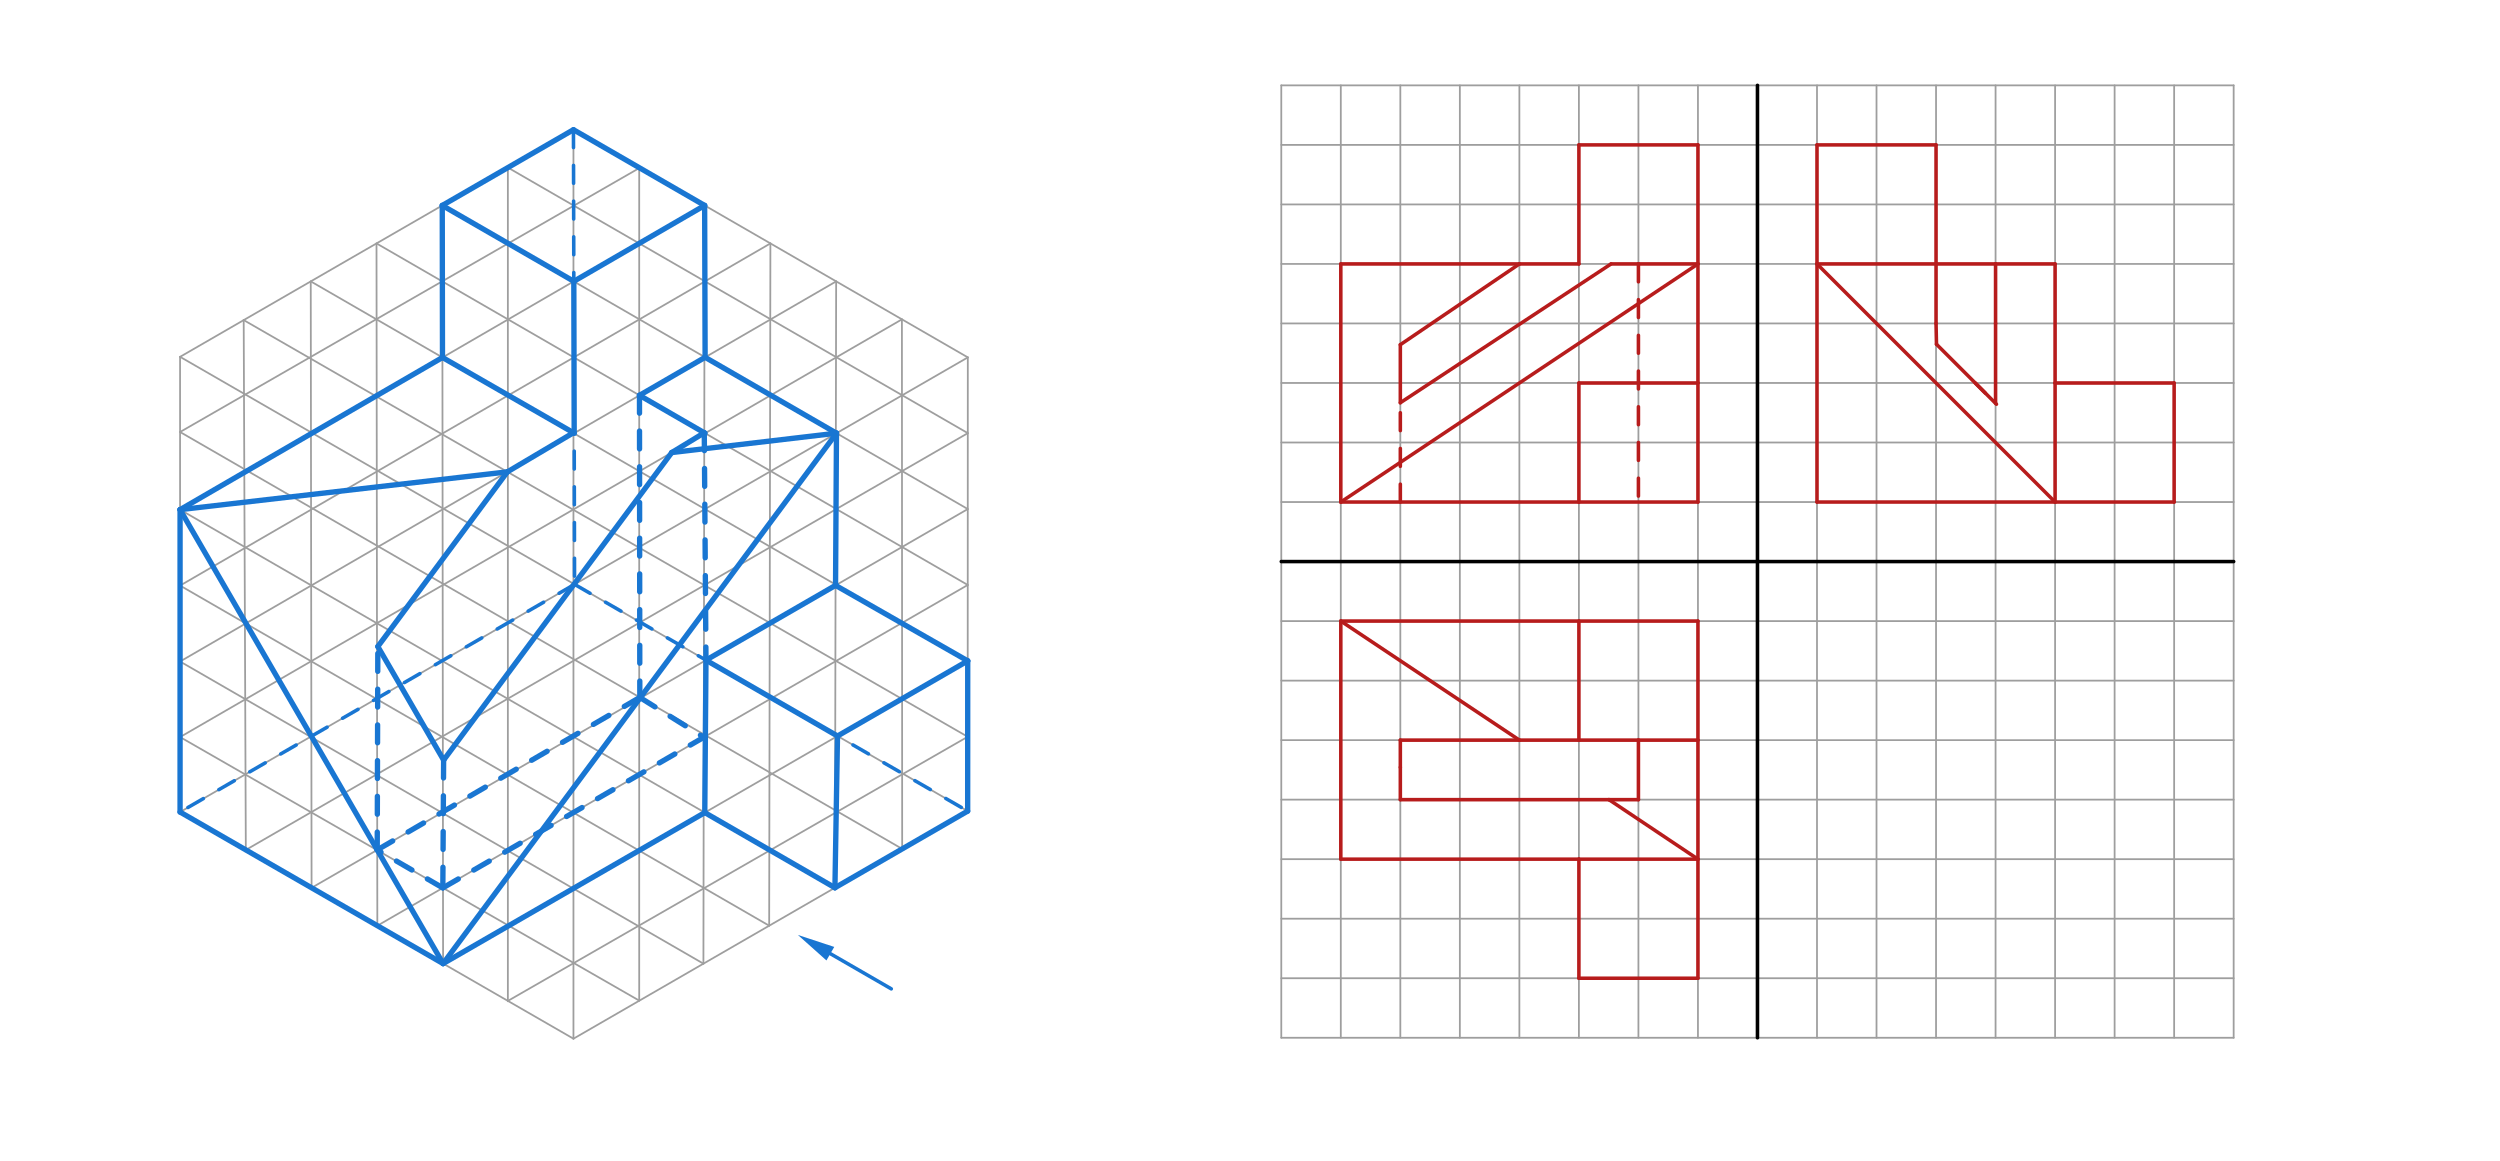<svg xmlns="http://www.w3.org/2000/svg" class="svg--816" height="100%" preserveAspectRatio="xMidYMid meet" viewBox="0 0 1400 650" width="100%"><defs><marker id="marker-arrow" markerHeight="16" markerUnits="userSpaceOnUse" markerWidth="24" orient="auto-start-reverse" refX="24" refY="4" viewBox="0 0 24 8"><path d="M 0 0 L 24 4 L 0 8 z" stroke="inherit"></path></marker></defs><g class="aux-layer--949"></g><g class="main-layer--75a"><g class="element--733"><line stroke="#9E9E9E" stroke-dasharray="none" stroke-linecap="round" stroke-width="1" x1="100.837" x2="100.837" y1="199.825" y2="454.738"></line></g><g class="element--733"><line stroke="#9E9E9E" stroke-dasharray="none" stroke-linecap="round" stroke-width="1" x1="136.468" x2="137.66" y1="179.254" y2="475.998"></line></g><g class="element--733"><line stroke="#9E9E9E" stroke-dasharray="none" stroke-linecap="round" stroke-width="1" x1="174.019" x2="174.483" y1="157.574" y2="497.258"></line></g><g class="element--733"><line stroke="#9E9E9E" stroke-dasharray="none" stroke-linecap="round" stroke-width="1" x1="210.842" x2="211.307" y1="136.314" y2="518.518"></line></g><g class="element--733"><line stroke="#9E9E9E" stroke-dasharray="none" stroke-linecap="round" stroke-width="1" x1="247.665" x2="248.13" y1="115.054" y2="539.777"></line></g><g class="element--733"><line stroke="#9E9E9E" stroke-dasharray="none" stroke-linecap="round" stroke-width="1" x1="284.405" x2="284.405" y1="93.842" y2="560.713"></line></g><g class="element--733"><line stroke="#9E9E9E" stroke-dasharray="none" stroke-linecap="round" stroke-width="1" x1="321.133" x2="321.133" y1="72.637" y2="581.668"></line></g><g class="element--733"><line stroke="#9E9E9E" stroke-dasharray="none" stroke-linecap="round" stroke-width="1" x1="357.956" x2="357.956" y1="94.135" y2="560.336"></line></g><g class="element--733"><line stroke="#9E9E9E" stroke-dasharray="none" stroke-linecap="round" stroke-width="1" x1="394.602" x2="393.913" y1="115.054" y2="539.648"></line></g><g class="element--733"><line stroke="#9E9E9E" stroke-dasharray="none" stroke-linecap="round" stroke-width="1" x1="431.425" x2="430.737" y1="136.314" y2="518.388"></line></g><g class="element--733"><line stroke="#9E9E9E" stroke-dasharray="none" stroke-linecap="round" stroke-width="1" x1="468.248" x2="467.56" y1="157.574" y2="497.129"></line></g><g class="element--733"><line stroke="#9E9E9E" stroke-dasharray="none" stroke-linecap="round" stroke-width="1" x1="505.071" x2="505.218" y1="178.834" y2="475.386"></line></g><g class="element--733"><line stroke="#9E9E9E" stroke-dasharray="none" stroke-linecap="round" stroke-width="1" x1="541.978" x2="541.894" y1="200.142" y2="454.212"></line></g><g class="element--733"><line stroke="#9E9E9E" stroke-dasharray="none" stroke-linecap="round" stroke-width="1" x1="541.894" x2="321.133" y1="454.212" y2="581.668"></line></g><g class="element--733"><line stroke="#9E9E9E" stroke-dasharray="none" stroke-linecap="round" stroke-width="1" x1="321.133" x2="100.837" y1="581.668" y2="454.738"></line></g><g class="element--733"><line stroke="#9E9E9E" stroke-dasharray="none" stroke-linecap="round" stroke-width="1" x1="100.837" x2="321.133" y1="199.825" y2="72.637"></line></g><g class="element--733"><line stroke="#9E9E9E" stroke-dasharray="none" stroke-linecap="round" stroke-width="1" x1="321.133" x2="541.978" y1="72.637" y2="200.142"></line></g><g class="element--733"><line stroke="#9E9E9E" stroke-dasharray="none" stroke-linecap="round" stroke-width="1" x1="284.405" x2="541.978" y1="93.842" y2="242.565"></line></g><g class="element--733"><line stroke="#9E9E9E" stroke-dasharray="none" stroke-linecap="round" stroke-width="1" x1="247.665" x2="541.978" y1="115.054" y2="285.085"></line></g><g class="element--733"><line stroke="#9E9E9E" stroke-dasharray="none" stroke-linecap="round" stroke-width="1" x1="210.842" x2="541.978" y1="136.314" y2="327.604"></line></g><g class="element--733"><line stroke="#9E9E9E" stroke-dasharray="none" stroke-linecap="round" stroke-width="1" x1="174.019" x2="541.978" y1="157.574" y2="370.124"></line></g><g class="element--733"><line stroke="#9E9E9E" stroke-dasharray="none" stroke-linecap="round" stroke-width="1" x1="136.468" x2="541.894" y1="179.254" y2="412.583"></line></g><g class="element--733"><line stroke="#9E9E9E" stroke-dasharray="none" stroke-linecap="round" stroke-width="1" x1="100.837" x2="541.894" y1="199.825" y2="454.212"></line></g><g class="element--733"><line stroke="#9E9E9E" stroke-dasharray="none" stroke-linecap="round" stroke-width="1" x1="100.837" x2="505.218" y1="241.917" y2="475.386"></line></g><g class="element--733"><line stroke="#9E9E9E" stroke-dasharray="none" stroke-linecap="round" stroke-width="1" x1="100.837" x2="467.56" y1="285.401" y2="497.129"></line></g><g class="element--733"><line stroke="#9E9E9E" stroke-dasharray="none" stroke-linecap="round" stroke-width="1" x1="100.837" x2="430.737" y1="327.921" y2="518.388"></line></g><g class="element--733"><line stroke="#9E9E9E" stroke-dasharray="none" stroke-linecap="round" stroke-width="1" x1="100.837" x2="393.913" y1="370.441" y2="539.648"></line></g><g class="element--733"><line stroke="#9E9E9E" stroke-dasharray="none" stroke-linecap="round" stroke-width="1" x1="100.837" x2="357.956" y1="412.76" y2="560.336"></line></g><g class="element--733"><line stroke="#9E9E9E" stroke-dasharray="none" stroke-linecap="round" stroke-width="1" x1="100.837" x2="357.956" y1="241.917" y2="94.135"></line></g><g class="element--733"><line stroke="#9E9E9E" stroke-dasharray="none" stroke-linecap="round" stroke-width="1" x1="100.837" x2="394.602" y1="285.401" y2="115.054"></line></g><g class="element--733"><line stroke="#9E9E9E" stroke-dasharray="none" stroke-linecap="round" stroke-width="1" x1="100.837" x2="431.425" y1="327.921" y2="136.314"></line></g><g class="element--733"><line stroke="#9E9E9E" stroke-dasharray="none" stroke-linecap="round" stroke-width="1" x1="100.837" x2="468.248" y1="370.441" y2="157.574"></line></g><g class="element--733"><line stroke="#9E9E9E" stroke-dasharray="none" stroke-linecap="round" stroke-width="1" x1="100.837" x2="505.071" y1="412.76" y2="178.834"></line></g><g class="element--733"><line stroke="#9E9E9E" stroke-dasharray="none" stroke-linecap="round" stroke-width="1" x1="100.837" x2="541.978" y1="454.738" y2="200.142"></line></g><g class="element--733"><line stroke="#9E9E9E" stroke-dasharray="none" stroke-linecap="round" stroke-width="1" x1="137.66" x2="541.964" y1="475.955" y2="242.557"></line></g><g class="element--733"><line stroke="#9E9E9E" stroke-dasharray="none" stroke-linecap="round" stroke-width="1" x1="174.483" x2="541.95" y1="497.171" y2="285.069"></line></g><g class="element--733"><line stroke="#9E9E9E" stroke-dasharray="none" stroke-linecap="round" stroke-width="1" x1="211.306" x2="541.936" y1="518.388" y2="327.58"></line></g><g class="element--733"><line stroke="#9E9E9E" stroke-dasharray="none" stroke-linecap="round" stroke-width="1" x1="248.129" x2="541.922" y1="539.605" y2="370.092"></line></g><g class="element--733"><line stroke="#9E9E9E" stroke-dasharray="none" stroke-linecap="round" stroke-width="1" x1="284.405" x2="541.894" y1="560.506" y2="412.583"></line></g><g class="element--733"><line stroke="#1976D2" stroke-dasharray="10" stroke-linecap="round" stroke-width="2" x1="321.133" x2="321.752" y1="72.637" y2="327.241"></line></g><g class="element--733"><line stroke="#1976D2" stroke-dasharray="10" stroke-linecap="round" stroke-width="2" x1="321.752" x2="100.837" y1="327.241" y2="454.738"></line></g><g class="element--733"><line stroke="#1976D2" stroke-dasharray="10" stroke-linecap="round" stroke-width="2" x1="321.752" x2="541.894" y1="327.241" y2="454.212"></line></g><g class="element--733"><line stroke="#9E9E9E" stroke-dasharray="none" stroke-linecap="round" stroke-width="1" x1="717.518" x2="1250.85" y1="581.139" y2="581.139"></line></g><g class="element--733"><line stroke="#9E9E9E" stroke-dasharray="none" stroke-linecap="round" stroke-width="1" x1="717.518" x2="1250.85" y1="547.806" y2="547.806"></line></g><g class="element--733"><line stroke="#9E9E9E" stroke-dasharray="none" stroke-linecap="round" stroke-width="1" x1="717.518" x2="1250.85" y1="514.472" y2="514.472"></line></g><g class="element--733"><line stroke="#9E9E9E" stroke-dasharray="none" stroke-linecap="round" stroke-width="1" x1="717.518" x2="1250.85" y1="481.139" y2="481.139"></line></g><g class="element--733"><line stroke="#9E9E9E" stroke-dasharray="none" stroke-linecap="round" stroke-width="1" x1="717.518" x2="1250.85" y1="447.806" y2="447.806"></line></g><g class="element--733"><line stroke="#9E9E9E" stroke-dasharray="none" stroke-linecap="round" stroke-width="1" x1="717.518" x2="1250.85" y1="414.472" y2="414.472"></line></g><g class="element--733"><line stroke="#9E9E9E" stroke-dasharray="none" stroke-linecap="round" stroke-width="1" x1="717.518" x2="1250.85" y1="381.139" y2="381.139"></line></g><g class="element--733"><line stroke="#9E9E9E" stroke-dasharray="none" stroke-linecap="round" stroke-width="1" x1="717.518" x2="1250.85" y1="347.806" y2="347.806"></line></g><g class="element--733"><line stroke="#9E9E9E" stroke-dasharray="none" stroke-linecap="round" stroke-width="1" x1="717.518" x2="1250.85" y1="314.472" y2="314.472"></line></g><g class="element--733"><line stroke="#9E9E9E" stroke-dasharray="none" stroke-linecap="round" stroke-width="1" x1="717.518" x2="1250.85" y1="281.139" y2="281.139"></line></g><g class="element--733"><line stroke="#9E9E9E" stroke-dasharray="none" stroke-linecap="round" stroke-width="1" x1="717.518" x2="1250.85" y1="247.806" y2="247.806"></line></g><g class="element--733"><line stroke="#9E9E9E" stroke-dasharray="none" stroke-linecap="round" stroke-width="1" x1="717.518" x2="1250.85" y1="214.472" y2="214.472"></line></g><g class="element--733"><line stroke="#9E9E9E" stroke-dasharray="none" stroke-linecap="round" stroke-width="1" x1="717.518" x2="1250.85" y1="181.139" y2="181.139"></line></g><g class="element--733"><line stroke="#9E9E9E" stroke-dasharray="none" stroke-linecap="round" stroke-width="1" x1="717.518" x2="1250.85" y1="147.806" y2="147.806"></line></g><g class="element--733"><line stroke="#9E9E9E" stroke-dasharray="none" stroke-linecap="round" stroke-width="1" x1="717.518" x2="1250.85" y1="114.472" y2="114.472"></line></g><g class="element--733"><line stroke="#9E9E9E" stroke-dasharray="none" stroke-linecap="round" stroke-width="1" x1="717.518" x2="1250.85" y1="81.139" y2="81.139"></line></g><g class="element--733"><line stroke="#9E9E9E" stroke-dasharray="none" stroke-linecap="round" stroke-width="1" x1="717.518" x2="1250.85" y1="47.806" y2="47.806"></line></g><g class="element--733"><line stroke="#9E9E9E" stroke-dasharray="none" stroke-linecap="round" stroke-width="1" x1="750.851" x2="750.851" y1="47.806" y2="581.139"></line></g><g class="element--733"><line stroke="#9E9E9E" stroke-dasharray="none" stroke-linecap="round" stroke-width="1" x1="717.518" x2="717.518" y1="47.806" y2="581.139"></line></g><g class="element--733"><line stroke="#9E9E9E" stroke-dasharray="none" stroke-linecap="round" stroke-width="1" x1="784.184" x2="784.184" y1="47.806" y2="581.139"></line></g><g class="element--733"><line stroke="#9E9E9E" stroke-dasharray="none" stroke-linecap="round" stroke-width="1" x1="817.518" x2="817.518" y1="47.806" y2="581.139"></line></g><g class="element--733"><line stroke="#9E9E9E" stroke-dasharray="none" stroke-linecap="round" stroke-width="1" x1="850.851" x2="850.851" y1="47.806" y2="581.139"></line></g><g class="element--733"><line stroke="#9E9E9E" stroke-dasharray="none" stroke-linecap="round" stroke-width="1" x1="884.184" x2="884.184" y1="47.806" y2="581.139"></line></g><g class="element--733"><line stroke="#9E9E9E" stroke-dasharray="none" stroke-linecap="round" stroke-width="1" x1="917.517" x2="917.517" y1="47.806" y2="581.139"></line></g><g class="element--733"><line stroke="#9E9E9E" stroke-dasharray="none" stroke-linecap="round" stroke-width="1" x1="950.85" x2="950.85" y1="47.806" y2="581.139"></line></g><g class="element--733"><line stroke="#9E9E9E" stroke-dasharray="none" stroke-linecap="round" stroke-width="1" x1="984.183" x2="984.184" y1="47.806" y2="581.139"></line></g><g class="element--733"><line stroke="#9E9E9E" stroke-dasharray="none" stroke-linecap="round" stroke-width="1" x1="1017.517" x2="1017.517" y1="47.806" y2="581.139"></line></g><g class="element--733"><line stroke="#9E9E9E" stroke-dasharray="none" stroke-linecap="round" stroke-width="1" x1="1050.85" x2="1050.85" y1="47.806" y2="581.139"></line></g><g class="element--733"><line stroke="#9E9E9E" stroke-dasharray="none" stroke-linecap="round" stroke-width="1" x1="1084.183" x2="1084.183" y1="47.806" y2="581.139"></line></g><g class="element--733"><line stroke="#9E9E9E" stroke-dasharray="none" stroke-linecap="round" stroke-width="1" x1="1117.517" x2="1117.517" y1="47.806" y2="581.139"></line></g><g class="element--733"><line stroke="#9E9E9E" stroke-dasharray="none" stroke-linecap="round" stroke-width="1" x1="1150.85" x2="1150.85" y1="47.806" y2="581.139"></line></g><g class="element--733"><line stroke="#9E9E9E" stroke-dasharray="none" stroke-linecap="round" stroke-width="1" x1="1184.183" x2="1184.183" y1="47.806" y2="581.139"></line></g><g class="element--733"><line stroke="#9E9E9E" stroke-dasharray="none" stroke-linecap="round" stroke-width="1" x1="1217.517" x2="1217.517" y1="47.806" y2="581.139"></line></g><g class="element--733"><line stroke="#9E9E9E" stroke-dasharray="none" stroke-linecap="round" stroke-width="1" x1="1250.85" x2="1250.85" y1="47.806" y2="581.139"></line></g><g class="element--733"><line stroke="#000000" stroke-dasharray="none" stroke-linecap="round" stroke-width="2" x1="984.183" x2="984.184" y1="47.806" y2="581.139"></line></g><g class="element--733"><line stroke="#000000" stroke-dasharray="none" stroke-linecap="round" stroke-width="2" x1="717.518" x2="1250.85" y1="314.472" y2="314.472"></line></g><g class="element--733"><line stroke="#1976D2" stroke-dasharray="none" stroke-linecap="round" stroke-width="2" x1="499.111" x2="464.99" y1="553.764" y2="534.064"></line><path d="M446.804,523.564 l21,4.375 l0,-8.75 z" fill="#1976D2" stroke="#1976D2" stroke-width="0" transform="rotate(30, 446.804, 523.564)"></path></g><g class="element--733"><line stroke="#1976D2" stroke-dasharray="none" stroke-linecap="round" stroke-width="3" x1="541.894" x2="467.56" y1="454.212" y2="497.129"></line></g><g class="element--733"><line stroke="#1976D2" stroke-dasharray="none" stroke-linecap="round" stroke-width="3" x1="467.56" x2="394.677" y1="497.129" y2="455.05"></line></g><g class="element--733"><line stroke="#1976D2" stroke-dasharray="none" stroke-linecap="round" stroke-width="3" x1="394.677" x2="395.347" y1="455.05" y2="369.688"></line></g><g class="element--733"><line stroke="#1976D2" stroke-dasharray="none" stroke-linecap="round" stroke-width="3" x1="395.347" x2="468.998" y1="369.688" y2="412.168"></line></g><g class="element--733"><line stroke="#1976D2" stroke-dasharray="none" stroke-linecap="round" stroke-width="3" x1="468.998" x2="467.56" y1="412.168" y2="497.129"></line></g><g class="element--733"><line stroke="#1976D2" stroke-dasharray="none" stroke-linecap="round" stroke-width="3" x1="395.347" x2="468.313" y1="369.688" y2="327.572"></line></g><g class="element--733"><line stroke="#1976D2" stroke-dasharray="none" stroke-linecap="round" stroke-width="3" x1="467.903" x2="541.922" y1="327.809" y2="370.092"></line></g><g class="element--733"><line stroke="#1976D2" stroke-dasharray="none" stroke-linecap="round" stroke-width="3" x1="541.922" x2="468.998" y1="370.092" y2="412.168"></line></g><g class="element--733"><line stroke="#1976D2" stroke-dasharray="none" stroke-linecap="round" stroke-width="3" x1="541.922" x2="541.894" y1="370.092" y2="454.212"></line></g><g class="element--733"><line stroke="#1976D2" stroke-dasharray="none" stroke-linecap="round" stroke-width="3" x1="467.903" x2="468.425" y1="327.809" y2="242.592"></line></g><g class="element--733"><line stroke="#1976D2" stroke-dasharray="none" stroke-linecap="round" stroke-width="3" x1="468.425" x2="394.861" y1="242.592" y2="200.092"></line></g><g class="element--733"><line stroke="#1976D2" stroke-dasharray="none" stroke-linecap="round" stroke-width="3" x1="394.861" x2="394.602" y1="200.092" y2="115.054"></line></g><g class="element--733"><line stroke="#1976D2" stroke-dasharray="none" stroke-linecap="round" stroke-width="3" x1="394.602" x2="321.133" y1="115.054" y2="72.637"></line></g><g class="element--733"><line stroke="#1976D2" stroke-dasharray="none" stroke-linecap="round" stroke-width="3" x1="321.133" x2="247.665" y1="72.637" y2="115.054"></line></g><g class="element--733"><line stroke="#1976D2" stroke-dasharray="none" stroke-linecap="round" stroke-width="3" x1="247.665" x2="321.34" y1="115.054" y2="157.537"></line></g><g class="element--733"><line stroke="#1976D2" stroke-dasharray="none" stroke-linecap="round" stroke-width="3" x1="321.34" x2="394.602" y1="157.537" y2="115.054"></line></g><g class="element--733"><line stroke="#1976D2" stroke-dasharray="none" stroke-linecap="round" stroke-width="3" x1="321.34" x2="321.546" y1="157.537" y2="242.569"></line></g><g class="element--733"><line stroke="#1976D2" stroke-dasharray="none" stroke-linecap="round" stroke-width="3" x1="358.107" x2="394.861" y1="221.386" y2="200.092"></line></g><g class="element--733"><line stroke="#1976D2" stroke-dasharray="none" stroke-linecap="round" stroke-width="3" x1="247.665" x2="247.789" y1="115.054" y2="200.187"></line></g><g class="element--733"><line stroke="#1976D2" stroke-dasharray="none" stroke-linecap="round" stroke-width="3" x1="247.789" x2="321.546" y1="200.187" y2="242.569"></line></g><g class="element--733"><line stroke="#1976D2" stroke-dasharray="none" stroke-linecap="round" stroke-width="3" x1="321.133" x2="284.139" y1="242.331" y2="264.241"></line></g><g class="element--733"><line stroke="#1976D2" stroke-dasharray="none" stroke-linecap="round" stroke-width="3" x1="247.789" x2="100.837" y1="200.187" y2="285.401"></line></g><g class="element--733"><line stroke="#1976D2" stroke-dasharray="none" stroke-linecap="round" stroke-width="3" x1="100.837" x2="100.837" y1="285.401" y2="454.738"></line></g><g class="element--733"><line stroke="#1976D2" stroke-dasharray="none" stroke-linecap="round" stroke-width="3" x1="100.837" x2="248.129" y1="454.738" y2="539.605"></line></g><g class="element--733"><line stroke="#1976D2" stroke-dasharray="none" stroke-linecap="round" stroke-width="3" x1="248.129" x2="394.677" y1="539.605" y2="455.05"></line></g><g class="element--733"><line stroke="#1976D2" stroke-dasharray="none" stroke-linecap="round" stroke-width="3" x1="100.837" x2="284.139" y1="285.401" y2="264.241"></line></g><g class="element--733"><line stroke="#1976D2" stroke-dasharray="none" stroke-linecap="round" stroke-width="3" x1="358.107" x2="394.855" y1="221.386" y2="242.615"></line></g><g class="element--733"><line stroke="#1976D2" stroke-dasharray="none" stroke-linecap="round" stroke-width="3" x1="394.395" x2="376.166" y1="242.349" y2="253.43"></line></g><g class="element--733"><line stroke="#1976D2" stroke-dasharray="none" stroke-linecap="round" stroke-width="3" x1="376.166" x2="468.425" y1="253.43" y2="242.592"></line></g><g class="element--733"><line stroke="#1976D2" stroke-dasharray="none" stroke-linecap="round" stroke-width="3" x1="468.425" x2="248.129" y1="242.592" y2="539.605"></line></g><g class="element--733"><line stroke="#1976D2" stroke-dasharray="none" stroke-linecap="round" stroke-width="3" x1="100.837" x2="248.129" y1="285.401" y2="539.605"></line></g><g class="element--733"><line stroke="#1976D2" stroke-dasharray="none" stroke-linecap="round" stroke-width="3" x1="376.166" x2="248.427" y1="253.43" y2="425.654"></line></g><g class="element--733"><line stroke="#1976D2" stroke-dasharray="none" stroke-linecap="round" stroke-width="3" x1="248.427" x2="211.582" y1="425.654" y2="362.066"></line></g><g class="element--733"><line stroke="#1976D2" stroke-dasharray="none" stroke-linecap="round" stroke-width="3" x1="211.582" x2="284.139" y1="362.066" y2="264.241"></line></g><g class="element--733"><line stroke="#1976D2" stroke-dasharray="10" stroke-linecap="round" stroke-width="3" x1="248.427" x2="247.988" y1="425.654" y2="497.219"></line></g><g class="element--733"><line stroke="#1976D2" stroke-dasharray="10" stroke-linecap="round" stroke-width="3" x1="247.988" x2="211.247" y1="497.219" y2="475.951"></line></g><g class="element--733"><line stroke="#1976D2" stroke-dasharray="10" stroke-linecap="round" stroke-width="3" x1="211.247" x2="211.582" y1="475.951" y2="362.066"></line></g><g class="element--733"><line stroke="#1976D2" stroke-dasharray="10" stroke-linecap="round" stroke-width="3" x1="394.395" x2="395.347" y1="242.349" y2="369.688"></line></g><g class="element--733"><line stroke="#1976D2" stroke-dasharray="10" stroke-linecap="round" stroke-width="3" x1="358.107" x2="358.294" y1="221.386" y2="391.075"></line></g><g class="element--733"><line stroke="#1976D2" stroke-dasharray="10" stroke-linecap="round" stroke-width="3" x1="211.247" x2="358.293" y1="475.951" y2="390.559"></line></g><g class="element--733"><line stroke="#1976D2" stroke-dasharray="10" stroke-linecap="round" stroke-width="3" x1="247.988" x2="395.012" y1="497.219" y2="412.371"></line></g><g class="element--733"><line stroke="#1976D2" stroke-dasharray="10" stroke-linecap="round" stroke-width="3" x1="358.293" x2="394.119" y1="390.559" y2="412.886"></line></g><g class="element--733"><line stroke="#B71C1C" stroke-dasharray="none" stroke-linecap="round" stroke-width="2" x1="884.184" x2="950.85" y1="281.139" y2="281.139"></line></g><g class="element--733"><line stroke="#B71C1C" stroke-dasharray="none" stroke-linecap="round" stroke-width="2" x1="950.85" x2="950.85" y1="281.139" y2="214.472"></line></g><g class="element--733"><line stroke="#B71C1C" stroke-dasharray="none" stroke-linecap="round" stroke-width="2" x1="950.85" x2="884.184" y1="214.472" y2="214.472"></line></g><g class="element--733"><line stroke="#B71C1C" stroke-dasharray="none" stroke-linecap="round" stroke-width="2" x1="884.184" x2="884.184" y1="214.472" y2="281.139"></line></g><g class="element--733"><line stroke="#B71C1C" stroke-dasharray="none" stroke-linecap="round" stroke-width="2" x1="950.85" x2="950.85" y1="214.472" y2="147.806"></line></g><g class="element--733"><line stroke="#B71C1C" stroke-dasharray="none" stroke-linecap="round" stroke-width="2" x1="950.85" x2="750.851" y1="147.806" y2="281.139"></line></g><g class="element--733"><line stroke="#B71C1C" stroke-dasharray="none" stroke-linecap="round" stroke-width="2" x1="750.851" x2="884.184" y1="281.139" y2="281.139"></line></g><g class="element--733"><line stroke="#B71C1C" stroke-dasharray="none" stroke-linecap="round" stroke-width="2" x1="950.85" x2="950.85" y1="147.806" y2="81.139"></line></g><g class="element--733"><line stroke="#B71C1C" stroke-dasharray="none" stroke-linecap="round" stroke-width="2" x1="950.85" x2="884.184" y1="81.139" y2="81.139"></line></g><g class="element--733"><line stroke="#B71C1C" stroke-dasharray="none" stroke-linecap="round" stroke-width="2" x1="884.184" x2="884.184" y1="81.139" y2="147.806"></line></g><g class="element--733"><line stroke="#B71C1C" stroke-dasharray="none" stroke-linecap="round" stroke-width="2" x1="884.184" x2="850.851" y1="147.806" y2="147.806"></line></g><g class="element--733"><line stroke="#B71C1C" stroke-dasharray="none" stroke-linecap="round" stroke-width="2" x1="850.851" x2="750.851" y1="147.806" y2="147.806"></line></g><g class="element--733"><line stroke="#B71C1C" stroke-dasharray="none" stroke-linecap="round" stroke-width="2" x1="750.851" x2="750.851" y1="147.806" y2="281.139"></line></g><g class="element--733"><line stroke="#B71C1C" stroke-dasharray="10" stroke-linecap="round" stroke-width="2" x1="917.517" x2="917.517" y1="147.806" y2="281.139"></line></g><g class="element--733"><line stroke="#B71C1C" stroke-dasharray="10" stroke-linecap="round" stroke-width="2" x1="784.184" x2="784.184" y1="281.139" y2="225.526"></line></g><g class="element--733"><line stroke="#B71C1C" stroke-dasharray="none" stroke-linecap="round" stroke-width="2" x1="917.517" x2="950.85" y1="147.806" y2="147.806"></line></g><g class="element--733"><line stroke="#B71C1C" stroke-dasharray="none" stroke-linecap="round" stroke-width="2" x1="902.172" x2="917.517" y1="147.806" y2="147.806"></line></g><g class="element--733"><line stroke="#B71C1C" stroke-dasharray="none" stroke-linecap="round" stroke-width="2" x1="1017.517" x2="1017.517" y1="281.139" y2="147.806"></line></g><g class="element--733"><line stroke="#B71C1C" stroke-dasharray="none" stroke-linecap="round" stroke-width="2" x1="1017.517" x2="1150.85" y1="147.806" y2="281.139"></line></g><g class="element--733"><line stroke="#B71C1C" stroke-dasharray="none" stroke-linecap="round" stroke-width="2" x1="1150.85" x2="1017.517" y1="281.139" y2="281.139"></line></g><g class="element--733"><line stroke="#B71C1C" stroke-dasharray="none" stroke-linecap="round" stroke-width="2" x1="1017.517" x2="1084.183" y1="147.806" y2="147.806"></line></g><g class="element--733"><line stroke="#B71C1C" stroke-dasharray="none" stroke-linecap="round" stroke-width="2" x1="1084.183" x2="1084.183" y1="147.806" y2="81.139"></line></g><g class="element--733"><line stroke="#B71C1C" stroke-dasharray="none" stroke-linecap="round" stroke-width="2" x1="1084.183" x2="1017.517" y1="81.139" y2="81.139"></line></g><g class="element--733"><line stroke="#B71C1C" stroke-dasharray="none" stroke-linecap="round" stroke-width="2" x1="1017.517" x2="1017.517" y1="81.139" y2="147.806"></line></g><g class="element--733"><line stroke="#B71C1C" stroke-dasharray="none" stroke-linecap="round" stroke-width="2" x1="1084.43" x2="1111.823" y1="192.773" y2="220.166"></line></g><g class="element--733"><line stroke="#B71C1C" stroke-dasharray="none" stroke-linecap="round" stroke-width="2" x1="1106.13" x2="1118.014" y1="214.472" y2="226.357"></line></g><g class="element--733"><line stroke="#B71C1C" stroke-dasharray="none" stroke-linecap="round" stroke-width="2" x1="1117.517" x2="1117.517" y1="225.859" y2="181.139"></line></g><g class="element--733"><line stroke="#B71C1C" stroke-dasharray="none" stroke-linecap="round" stroke-width="2" x1="1150.85" x2="1150.85" y1="281.139" y2="214.472"></line></g><g class="element--733"><line stroke="#B71C1C" stroke-dasharray="none" stroke-linecap="round" stroke-width="2" x1="1150.85" x2="1217.517" y1="214.472" y2="214.472"></line></g><g class="element--733"><line stroke="#B71C1C" stroke-dasharray="none" stroke-linecap="round" stroke-width="2" x1="1217.517" x2="1217.517" y1="214.472" y2="281.139"></line></g><g class="element--733"><line stroke="#B71C1C" stroke-dasharray="none" stroke-linecap="round" stroke-width="2" x1="1217.517" x2="1150.85" y1="281.139" y2="281.139"></line></g><g class="element--733"><line stroke="#B71C1C" stroke-dasharray="none" stroke-linecap="round" stroke-width="2" x1="1084.183" x2="1117.517" y1="147.806" y2="147.806"></line></g><g class="element--733"><line stroke="#B71C1C" stroke-dasharray="none" stroke-linecap="round" stroke-width="2" x1="1150.85" x2="1117.517" y1="147.806" y2="147.806"></line></g><g class="element--733"><line stroke="#B71C1C" stroke-dasharray="none" stroke-linecap="round" stroke-width="2" x1="1117.517" x2="1117.517" y1="147.806" y2="181.139"></line></g><g class="element--733"><line stroke="#B71C1C" stroke-dasharray="none" stroke-linecap="round" stroke-width="2" x1="1150.85" x2="1150.85" y1="147.806" y2="214.472"></line></g><g class="element--733"><line stroke="#B71C1C" stroke-dasharray="none" stroke-linecap="round" stroke-width="2" x1="1084.183" x2="1084.183" y1="147.806" y2="181.139"></line></g><g class="element--733"><line stroke="#B71C1C" stroke-dasharray="none" stroke-linecap="round" stroke-width="2" x1="1084.183" x2="1084.43" y1="181.139" y2="192.773"></line></g><g class="element--733"><line stroke="#B71C1C" stroke-dasharray="none" stroke-linecap="round" stroke-width="2" x1="902.172" x2="784.184" y1="147.806" y2="225.526"></line></g><g class="element--733"><line stroke="#B71C1C" stroke-dasharray="none" stroke-linecap="round" stroke-width="2" x1="784.184" x2="784.184" y1="225.526" y2="193.026"></line></g><g class="element--733"><line stroke="#B71C1C" stroke-dasharray="none" stroke-linecap="round" stroke-width="2" x1="784.184" x2="850.851" y1="193.026" y2="147.806"></line></g><g class="element--733"><line stroke="#B71C1C" stroke-dasharray="none" stroke-linecap="round" stroke-width="2" x1="950.85" x2="884.184" y1="547.806" y2="547.806"></line></g><g class="element--733"><line stroke="#B71C1C" stroke-dasharray="none" stroke-linecap="round" stroke-width="2" x1="884.184" x2="884.184" y1="547.806" y2="481.139"></line></g><g class="element--733"><line stroke="#B71C1C" stroke-dasharray="none" stroke-linecap="round" stroke-width="2" x1="884.184" x2="950.85" y1="481.139" y2="481.139"></line></g><g class="element--733"><line stroke="#B71C1C" stroke-dasharray="none" stroke-linecap="round" stroke-width="2" x1="950.85" x2="950.85" y1="481.139" y2="547.806"></line></g><g class="element--733"><line stroke="#B71C1C" stroke-dasharray="none" stroke-linecap="round" stroke-width="2" x1="950.85" x2="950.85" y1="481.139" y2="414.472"></line></g><g class="element--733"><line stroke="#B71C1C" stroke-dasharray="none" stroke-linecap="round" stroke-width="2" x1="950.85" x2="917.517" y1="414.472" y2="414.472"></line></g><g class="element--733"><line stroke="#B71C1C" stroke-dasharray="none" stroke-linecap="round" stroke-width="2" x1="917.517" x2="917.517" y1="414.472" y2="447.806"></line></g><g class="element--733"><line stroke="#B71C1C" stroke-dasharray="none" stroke-linecap="round" stroke-width="2" x1="917.517" x2="901.005" y1="447.806" y2="447.806"></line></g><g class="element--733"><line stroke="#B71C1C" stroke-dasharray="none" stroke-linecap="round" stroke-width="2" x1="901.005" x2="950.85" y1="447.806" y2="481.139"></line></g><g class="element--733"><line stroke="#B71C1C" stroke-dasharray="none" stroke-linecap="round" stroke-width="2" x1="884.184" x2="750.851" y1="481.139" y2="481.139"></line></g><g class="element--733"><line stroke="#B71C1C" stroke-dasharray="none" stroke-linecap="round" stroke-width="2" x1="750.851" x2="750.851" y1="481.139" y2="347.806"></line></g><g class="element--733"><line stroke="#B71C1C" stroke-dasharray="none" stroke-linecap="round" stroke-width="2" x1="750.851" x2="884.184" y1="347.806" y2="347.806"></line></g><g class="element--733"><line stroke="#B71C1C" stroke-dasharray="none" stroke-linecap="round" stroke-width="2" x1="884.184" x2="884.184" y1="347.806" y2="414.472"></line></g><g class="element--733"><line stroke="#B71C1C" stroke-dasharray="none" stroke-linecap="round" stroke-width="2" x1="884.184" x2="850.851" y1="414.472" y2="414.472"></line></g><g class="element--733"><line stroke="#B71C1C" stroke-dasharray="none" stroke-linecap="round" stroke-width="2" x1="850.851" x2="750.851" y1="414.472" y2="347.806"></line></g><g class="element--733"><line stroke="#B71C1C" stroke-dasharray="none" stroke-linecap="round" stroke-width="2" x1="784.184" x2="850.851" y1="414.472" y2="414.472"></line></g><g class="element--733"><line stroke="#B71C1C" stroke-dasharray="none" stroke-linecap="round" stroke-width="2" x1="784.184" x2="784.184" y1="414.472" y2="429.693"></line></g><g class="element--733"><line stroke="#B71C1C" stroke-dasharray="none" stroke-linecap="round" stroke-width="2" x1="784.184" x2="784.184" y1="429.693" y2="447.806"></line></g><g class="element--733"><line stroke="#B71C1C" stroke-dasharray="none" stroke-linecap="round" stroke-width="2" x1="784.184" x2="901.005" y1="447.806" y2="447.806"></line></g><g class="element--733"><line stroke="#B71C1C" stroke-dasharray="none" stroke-linecap="round" stroke-width="2" x1="917.517" x2="884.184" y1="414.472" y2="414.472"></line></g><g class="element--733"><line stroke="#B71C1C" stroke-dasharray="none" stroke-linecap="round" stroke-width="2" x1="884.184" x2="950.85" y1="347.806" y2="347.806"></line></g><g class="element--733"><line stroke="#B71C1C" stroke-dasharray="none" stroke-linecap="round" stroke-width="2" x1="950.85" x2="950.85" y1="347.806" y2="414.472"></line></g></g><g class="snaps-layer--ac6"></g><g class="temp-layer--52d"></g></svg>